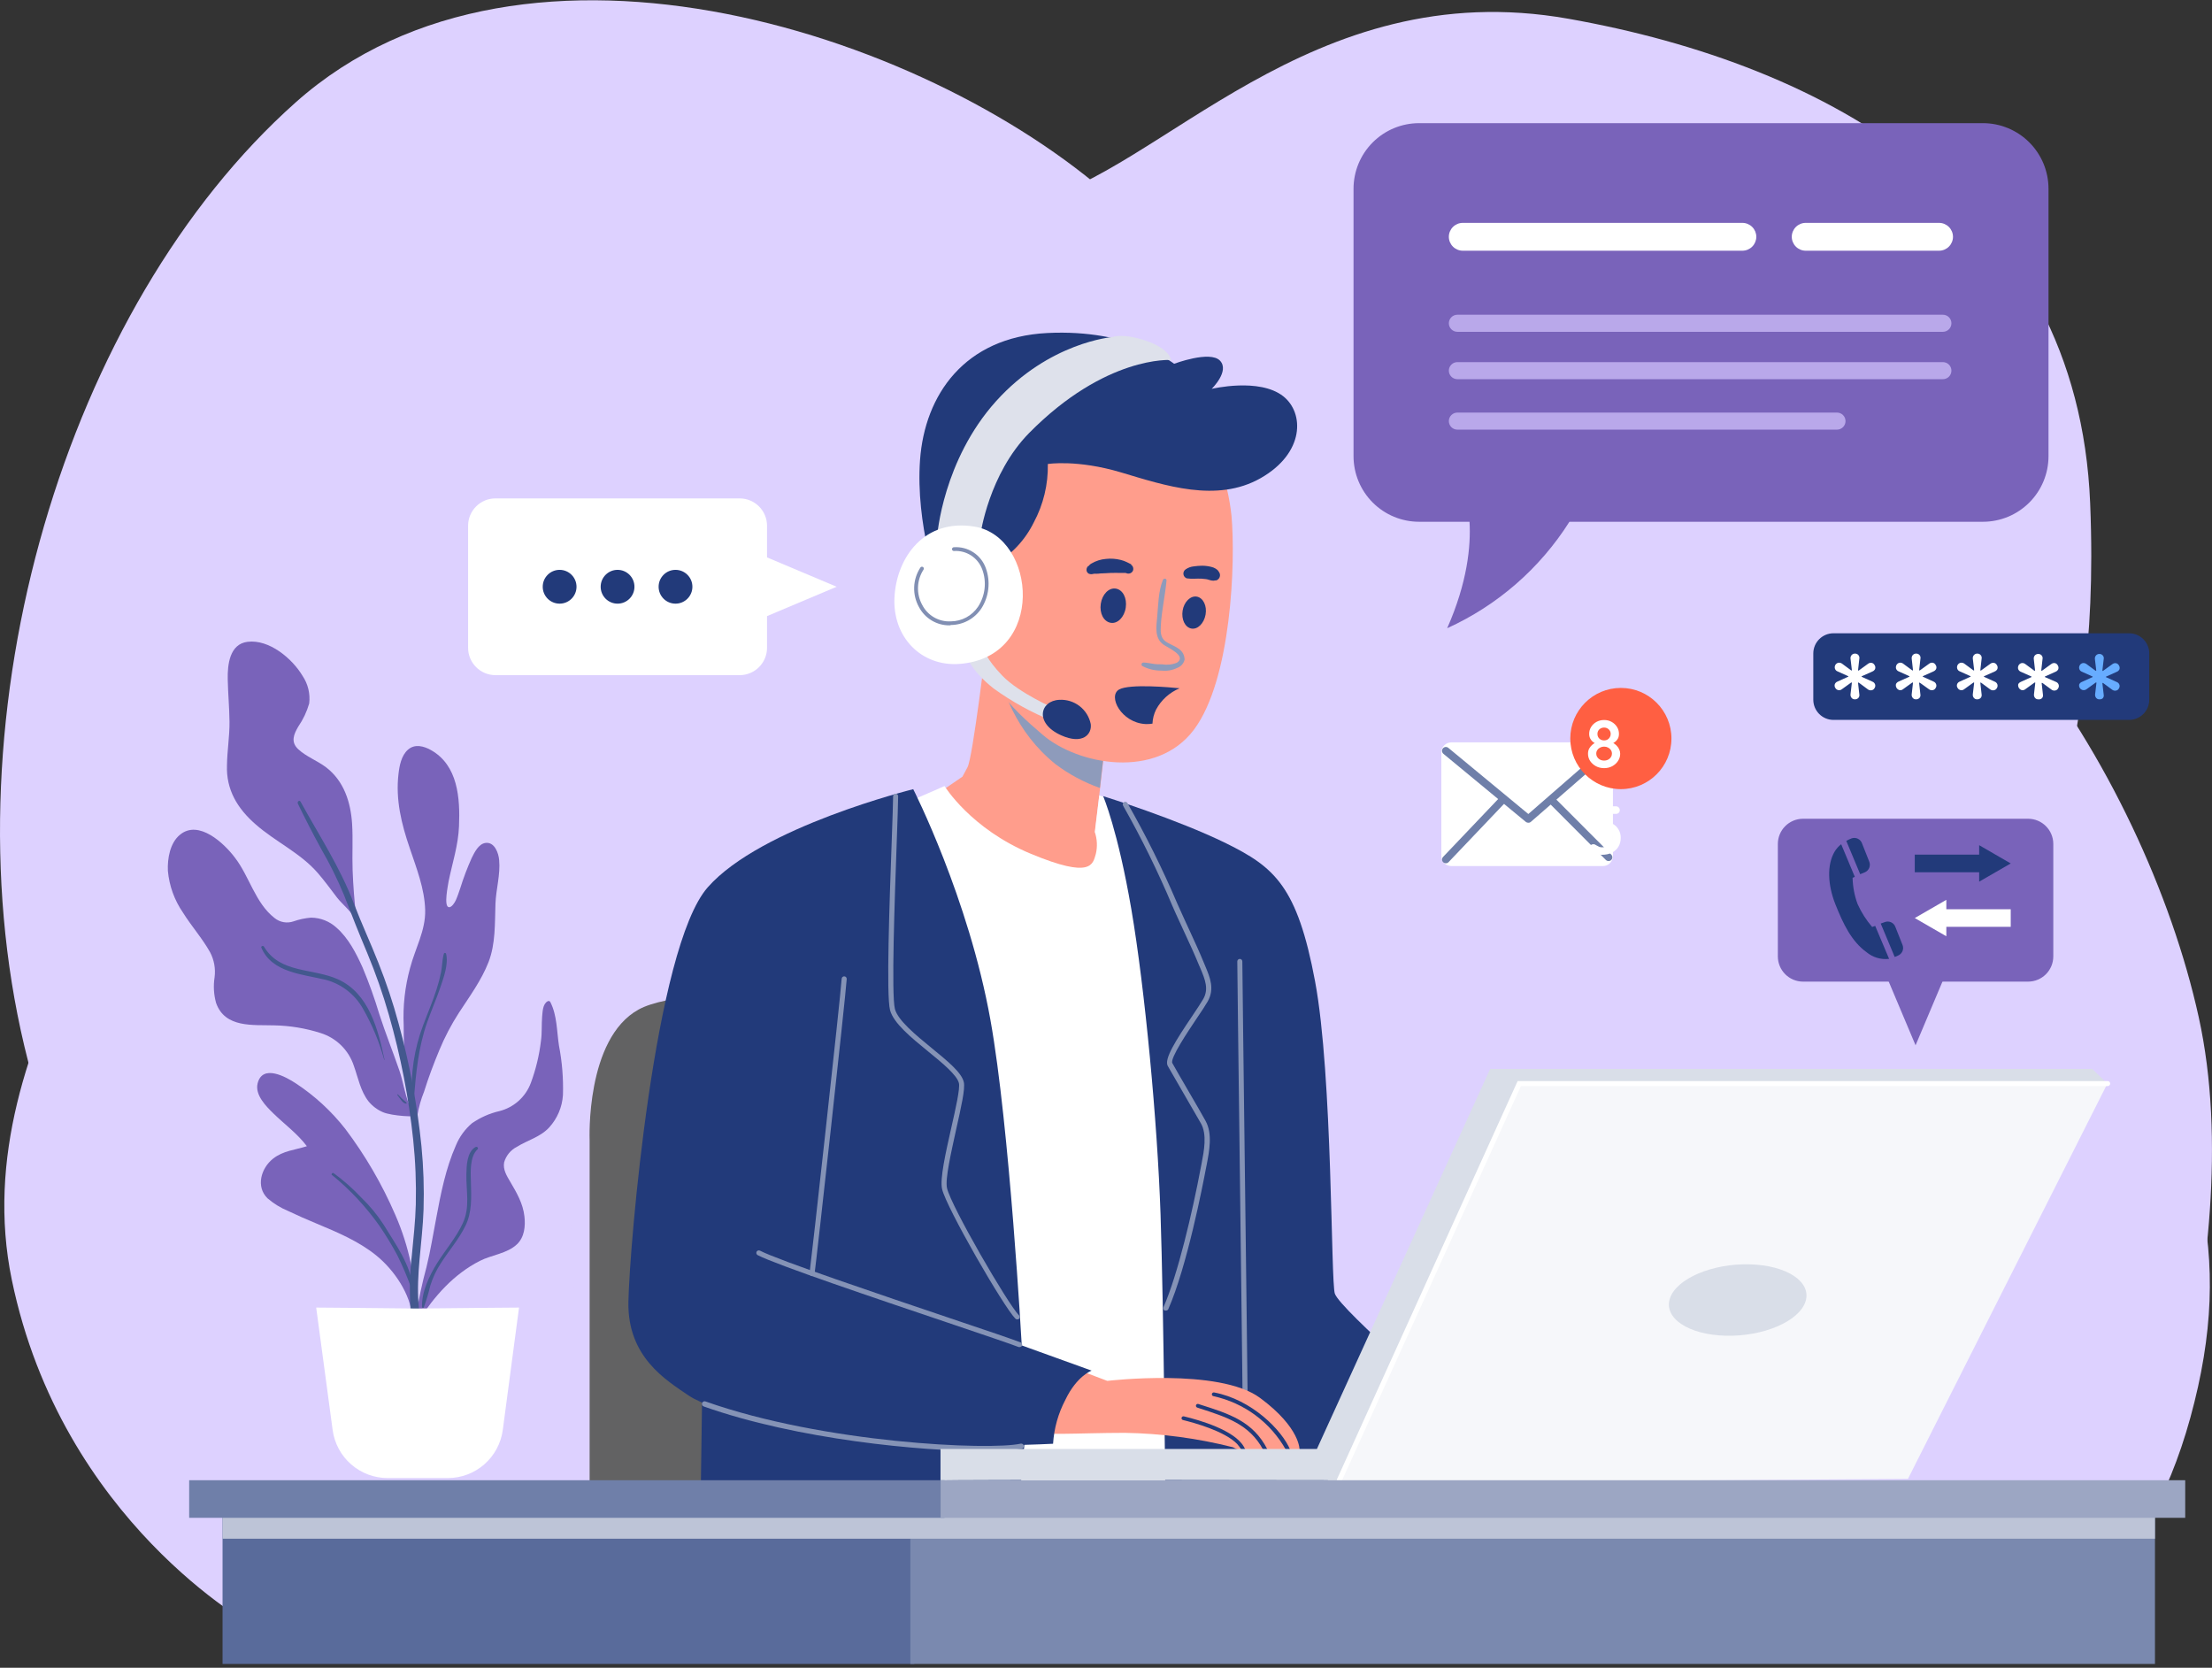 <svg width="386" height="291" viewBox="0 0 386 291" fill="none" xmlns="http://www.w3.org/2000/svg">
<rect x="0" y="0" width="386" height="291" fill="#333333" stroke="none"/>
<g clip-path="url(#clip0_18216_3334)">
<path d="M66.142 275.043C66.142 275.043 18.075 240.804 4.242 182.514C-9.592 124.223 11.519 53.554 51.578 17.881C91.636 -17.793 163.735 6.224 195.776 36.096L227.826 65.968C227.826 65.968 258.416 82.695 298.465 81.269C338.514 79.843 374.208 134.462 383.677 177.452C393.146 220.441 370.565 277.261 370.565 277.261L66.142 275.043Z" fill="#DDD1FF"/>
<g style="mix-blend-mode:multiply">
<path d="M44.3 283.785C44.3 283.785 10.798 265.57 2.059 223.311C-6.679 181.052 31.188 142.438 34.831 121.309C38.474 100.18 30.431 73.953 63.959 53.519C97.488 33.085 157.179 40.436 179.76 35.348C202.341 30.259 228.539 -4.736 273.71 3.275C318.881 11.287 362.592 35.339 364.739 87.793C366.886 140.246 350.175 141.708 366.93 170.127C383.686 198.546 390.233 218.214 382.225 247.355C374.217 276.495 357.461 284.498 357.461 284.498L44.3 283.785Z" fill="#DDD1FF"/>
</g>
<g style="mix-blend-mode:multiply">
<path d="M114.244 274.312C112.167 272.129 81.595 210.924 115.634 154.826C149.673 98.727 235.122 105.277 269.152 127.137C303.182 148.997 319.867 177.416 323.343 207.253C326.819 237.089 303.886 283.75 303.886 283.75L114.244 274.312Z" fill="#DDD1FF"/>
</g>
<path d="M353.905 142.861H314.639C312.209 142.861 310.239 144.832 310.239 147.263V166.878C310.239 169.309 312.209 171.28 314.639 171.28H353.905C356.336 171.28 358.306 169.309 358.306 166.878V147.263C358.306 144.832 356.336 142.861 353.905 142.861Z" fill="#7963BA"/>
<path d="M334.272 182.391L340.503 167.635H328.051L334.272 182.391Z" fill="#7963BA"/>
<path d="M334.132 152.193H345.37V153.839L350.878 150.661L345.37 147.474V149.121H334.132V152.193Z" fill="#223A7A"/>
<path d="M350.878 158.655H339.641V157.009L334.132 160.187L339.641 163.365V161.719H350.878V158.655Z" fill="white"/>
<path d="M327.224 161.552L326.696 161.745C325.668 160.545 324.815 159.205 324.161 157.766C323.614 156.291 323.316 154.735 323.281 153.162L323.668 152.994L321.292 147.307C320.83 147.665 320.439 148.107 320.14 148.61C318.793 150.89 318.925 154.377 320.28 157.784C321.636 161.191 323.079 164.237 325.719 166.147C326.262 166.597 326.891 166.932 327.567 167.131C328.243 167.331 328.952 167.392 329.653 167.309L327.224 161.552Z" fill="#223A7A"/>
<path d="M328.931 160.883L328.191 161.147L330.629 166.975C330.882 166.892 331.126 166.786 331.359 166.658C331.662 166.493 331.895 166.223 332.013 165.899C332.131 165.575 332.127 165.219 332.002 164.897L330.735 161.701C330.601 161.356 330.337 161.077 329.999 160.924C329.662 160.771 329.279 160.756 328.931 160.883Z" fill="#223A7A"/>
<path d="M323.132 146.277C322.803 146.399 322.485 146.549 322.182 146.726L324.61 152.537L325.429 152.202C325.767 152.056 326.036 151.785 326.181 151.446C326.325 151.107 326.333 150.725 326.203 150.38L324.927 147.157C324.803 146.804 324.546 146.514 324.21 146.35C323.874 146.185 323.487 146.159 323.132 146.277Z" fill="#223A7A"/>
<path d="M102.89 264.478V198.907C102.89 198.907 102.16 181.237 111.453 176.14C120.746 171.042 159.854 173.772 159.854 173.772V264.452L102.89 264.478Z" fill="#626263"/>
<path d="M172.112 112.382C172.112 112.382 169.745 132.243 168.83 133.881L167.95 135.518L163.418 138.617C163.418 138.617 172.156 151.005 182.893 153.003C193.629 155.002 192.731 148.601 192.731 148.601L191.086 145.132L193.277 126.195C193.277 126.195 173.749 117.303 172.112 112.382Z" fill="#FF9D8C"/>
<path d="M157.725 140.255L164.826 137.156C164.826 137.156 169.376 144.622 179.936 148.997C190.496 153.373 190.681 150.82 191.227 148.997C191.526 147.729 191.462 146.402 191.042 145.168L191.825 138.794L196.049 140.202L210.71 258.835L173.019 260.657L157.725 140.255Z" fill="white"/>
<path d="M192.503 138.917C192.503 138.917 195.055 144.807 197.422 158.655C199.789 172.504 201.972 195.808 202.517 211.84C203.063 227.872 203.397 264.478 203.397 264.478H250.918C251.464 264.478 254.746 246.448 254.746 246.448C254.746 246.448 234.013 228.655 232.94 225.741C232.209 223.804 232.579 187.796 229.481 171.218C226.383 154.641 222.379 151.304 213.984 147.157C205.334 142.905 192.503 138.917 192.503 138.917Z" fill="#223A7A"/>
<path d="M217.266 243.613C217.15 243.613 217.038 243.567 216.955 243.484C216.873 243.401 216.826 243.289 216.826 243.173C216.826 241.87 216.589 223.364 216.369 205.466C216.149 187.567 215.911 169.07 215.911 167.758C215.911 167.642 215.957 167.53 216.04 167.447C216.123 167.365 216.234 167.318 216.351 167.318C216.468 167.318 216.58 167.365 216.662 167.447C216.745 167.53 216.791 167.642 216.791 167.758C216.791 169.061 217.029 187.567 217.249 205.457C217.469 223.346 217.706 241.861 217.706 243.173C217.704 243.289 217.657 243.399 217.575 243.481C217.493 243.564 217.382 243.611 217.266 243.613Z" fill="#8593B6"/>
<path d="M122.585 239.158L122.225 264.478H177.569C177.569 264.478 179.936 242.988 179.029 240.981C178.123 238.973 122.585 239.158 122.585 239.158Z" fill="#223A7A"/>
<g style="mix-blend-mode:multiply">
<path d="M184.186 133.335C186.541 135.106 189.153 136.507 191.93 137.491L193.233 126.23C193.233 126.23 178.598 119.522 173.635 114.53C174.673 120.2 177.225 127.709 184.186 133.335Z" fill="#8E9BBB"/>
</g>
<path d="M210.35 75.406C212.8 79.923 214.345 84.875 214.899 89.985C215.63 97.996 214.899 118.58 208.343 127.322C201.787 136.064 188.103 133.485 181.943 128.203C176.258 123.36 170.652 118.008 169.2 107.443C167.748 96.878 172.289 76.841 185.216 72.65C198.144 68.459 210.35 75.406 210.35 75.406Z" fill="#FF9D8C"/>
<path d="M226.779 253.033C226.779 253.033 226.137 253.033 225.16 253.033H224.412L221.174 252.945H220.399C219.255 252.945 218.278 253.06 217.363 253.007C217.17 253.007 216.888 253.007 216.659 253.007C216.563 253.015 216.465 253.015 216.369 253.007C215.945 252.91 215.539 252.75 215.163 252.531C208.988 250.959 202.65 250.114 196.278 250.013C188.147 250.013 180.851 250.603 179.663 249.608C178.475 248.614 177.745 238.375 184.688 237.706L193.224 240.945C193.224 240.945 212.717 238.63 219.862 243.904C227.008 249.177 226.779 253.033 226.779 253.033Z" fill="#FF9D8C"/>
<path d="M217.327 252.945C217.134 252.945 216.852 252.945 216.623 252.945C216.4 252.592 216.15 252.256 215.875 251.941C213.675 249.696 208.36 248.244 206.433 247.777C206.348 247.756 206.275 247.703 206.229 247.629C206.183 247.555 206.168 247.466 206.186 247.381C206.197 247.338 206.215 247.298 206.241 247.262C206.267 247.227 206.3 247.196 206.338 247.174C206.375 247.151 206.417 247.135 206.461 247.129C206.504 247.122 206.548 247.124 206.591 247.134C209.398 247.812 215.391 249.547 217.046 252.417C217.099 252.496 217.239 252.804 217.327 252.945Z" fill="#223A7A"/>
<path d="M221.164 252.901C220.909 252.901 220.645 252.901 220.39 252.901C217.988 248.499 214.063 247.267 209.205 245.699L208.915 245.603C208.874 245.589 208.836 245.567 208.803 245.538C208.77 245.51 208.744 245.475 208.725 245.436C208.705 245.398 208.694 245.355 208.691 245.312C208.688 245.269 208.694 245.226 208.708 245.184C208.722 245.143 208.743 245.106 208.772 245.073C208.8 245.04 208.835 245.014 208.874 244.994C208.913 244.975 208.955 244.964 208.998 244.961C209.041 244.958 209.085 244.964 209.126 244.978L209.407 245.074C214.538 246.694 218.674 248.015 221.164 252.901Z" fill="#223A7A"/>
<path d="M225.151 252.998H224.403C223.078 250.626 221.265 248.563 219.083 246.945C216.902 245.327 214.401 244.192 211.748 243.613C211.704 243.607 211.662 243.591 211.624 243.568C211.586 243.545 211.554 243.514 211.528 243.478C211.503 243.442 211.485 243.401 211.476 243.357C211.467 243.314 211.466 243.269 211.475 243.226C211.494 243.142 211.544 243.069 211.614 243.02C211.683 242.972 211.769 242.951 211.854 242.961C218.427 244.194 223.734 249.556 225.151 252.998Z" fill="#223A7A"/>
<path d="M173.565 98.454C176.515 96.758 178.893 94.22 180.394 91.165C182.076 88.031 182.922 84.517 182.849 80.961C182.849 80.961 187.953 80.142 195.601 82.422C203.248 84.702 212.321 87.793 219.994 83.426C227.668 79.059 227.642 72.042 223.911 69.128C219.73 65.862 211.441 67.852 211.441 67.852C211.441 67.852 214.626 64.753 212.893 62.93C211.159 61.108 204.885 63.476 204.885 63.476C204.885 63.476 197.237 57.375 182.761 58.106C168.285 58.837 161.368 68.943 160.55 80.248C159.731 91.552 163.823 102.83 163.823 102.83L173.565 98.454Z" fill="#223A7A"/>
<g style="mix-blend-mode:multiply">
<path d="M202.93 101.192C202.112 103.208 202.13 105.594 201.927 107.707C201.769 109.38 201.461 111.325 202.992 112.452C203.722 112.989 207.172 114.442 205.394 115.622C204.58 115.961 203.686 116.061 202.816 115.912C202.279 115.912 201.742 115.912 201.214 115.824C200.686 115.736 200.079 115.613 199.516 115.604C199.445 115.607 199.376 115.632 199.321 115.677C199.265 115.721 199.225 115.782 199.206 115.851C199.187 115.92 199.191 115.993 199.217 116.059C199.242 116.126 199.289 116.182 199.349 116.22C200.378 116.755 201.524 117.028 202.684 117.013C203.632 117.12 204.592 116.952 205.447 116.529C205.76 116.416 206.039 116.228 206.26 115.98C206.481 115.733 206.638 115.434 206.714 115.111C206.717 114.72 206.618 114.335 206.426 113.994C206.235 113.653 205.958 113.367 205.623 113.165C204.937 112.655 204.092 112.417 203.397 111.915C202.429 111.229 202.517 110.066 202.578 108.984C202.737 106.395 203.335 103.851 203.564 101.271C203.564 100.884 203.054 100.884 202.93 101.192Z" fill="#8E9BBB"/>
</g>
<path d="M210.376 107.24C210.103 108.781 208.985 109.882 207.885 109.67C206.785 109.459 206.125 108.068 206.372 106.536C206.618 105.004 207.762 103.895 208.862 104.106C209.962 104.318 210.649 105.709 210.376 107.24Z" fill="#223A7A"/>
<path d="M196.445 106.025C196.199 107.681 195.028 108.887 193.805 108.667C192.582 108.446 191.843 107.003 192.089 105.347C192.336 103.692 193.506 102.495 194.729 102.706C195.952 102.918 196.692 104.37 196.445 106.025Z" fill="#223A7A"/>
<path d="M207.128 100.919C208.008 101.06 208.844 100.919 209.698 100.972L210.314 101.034H210.244H210.376L210.701 101.095C210.877 101.139 211.053 101.21 211.238 101.254C211.408 101.294 211.582 101.318 211.757 101.324L212.039 101.28H211.863C211.98 101.287 212.098 101.287 212.215 101.28C212.451 101.209 212.65 101.049 212.771 100.834C212.892 100.619 212.926 100.366 212.866 100.127C212.83 99.993 212.767 99.867 212.681 99.757C212.681 99.704 212.602 99.66 212.567 99.616L212.672 99.731L212.558 99.581C212.51 99.502 212.443 99.436 212.364 99.387L212.153 99.229C211.912 99.079 211.647 98.971 211.37 98.912C210.857 98.784 210.332 98.716 209.804 98.71C209.285 98.715 208.768 98.756 208.255 98.833C207.779 98.888 207.323 99.057 206.926 99.326C206.778 99.416 206.66 99.547 206.587 99.704C206.513 99.86 206.487 100.035 206.512 100.206C206.535 100.373 206.606 100.529 206.715 100.657C206.824 100.785 206.967 100.879 207.128 100.928V100.919Z" fill="#223A7A"/>
<path d="M197.422 98.481C197.306 98.41 197.186 98.349 197.061 98.296C196.964 98.252 196.683 98.102 196.894 98.216L196.656 98.093C196.306 97.921 195.937 97.788 195.556 97.697C194.723 97.489 193.859 97.429 193.004 97.521C192.113 97.59 191.25 97.861 190.479 98.313C190.362 98.376 190.252 98.453 190.153 98.542L189.977 98.78V98.701C189.858 98.783 189.761 98.894 189.695 99.023C189.629 99.152 189.596 99.295 189.599 99.44C189.599 99.576 189.636 99.709 189.705 99.825C189.775 99.942 189.875 100.037 189.995 100.1C190.134 100.159 190.284 100.189 190.435 100.189C190.586 100.189 190.735 100.159 190.875 100.1H190.417C190.643 100.149 190.877 100.149 191.104 100.1C191.104 100.1 191.35 100.039 191.192 100.1C191.033 100.162 191.438 100.1 191.482 100.1C191.526 100.1 191.808 100.1 191.482 100.1H191.64L192.054 100.056C192.652 100.056 193.251 99.986 193.858 99.968C194.465 99.951 194.984 99.968 195.548 99.968H196.26C196.34 99.968 196.392 99.968 196.26 99.968H196.41L196.709 100.065C196.905 100.11 197.111 100.087 197.292 99.999C197.473 99.911 197.618 99.763 197.704 99.581C197.777 99.392 197.782 99.184 197.72 98.992C197.657 98.799 197.53 98.634 197.36 98.525L197.422 98.481Z" fill="#223A7A"/>
<path d="M201.743 123.801C202.646 122.129 204.097 120.82 205.853 120.094C204.33 119.936 197.132 119.275 195.292 120.305C193.26 121.459 195.671 126.107 199.877 126.336C200.289 126.358 200.703 126.335 201.109 126.266C201.145 125.409 201.361 124.569 201.743 123.801Z" fill="#223A7A"/>
<path d="M168.47 114.028C168.47 114.028 169.2 116.845 173.389 120.129C176.57 122.429 180.018 124.333 183.659 125.799L184.143 123.677C184.143 123.677 177.859 120.948 174.947 117.937C172.034 114.926 171.673 113.297 171.673 113.297L168.47 114.028Z" fill="#DEE1EB"/>
<path d="M184.855 122.11C186.125 122.036 187.378 122.423 188.385 123.199C189.392 123.975 190.086 125.089 190.338 126.336C190.575 128.097 188.956 129.998 185.172 128.299C180.464 126.186 181.485 122.26 184.855 122.11Z" fill="#223A7A"/>
<path d="M171.109 93.172C171.109 93.172 172.561 82.704 179.575 75.564C192.96 61.997 204.338 62.816 204.338 62.816C204.338 62.816 204.242 60.906 199.938 59.444C195.925 58.079 194.113 58.81 194.113 58.81C194.113 58.81 183.095 59.691 173.811 70.009C164.527 80.327 163.55 93.454 163.55 93.454L171.109 93.172Z" fill="#DEE1EB"/>
<path d="M170.106 91.895C161.306 90.407 156.448 97.266 156.088 104.221C155.727 111.176 160.778 116.344 167.466 115.842C182.576 114.662 180.851 93.718 170.106 91.895Z" fill="white"/>
<path d="M165.741 109.116C164.635 109.133 163.546 108.842 162.595 108.276C161.644 107.71 160.869 106.892 160.356 105.911C159.767 104.849 159.48 103.646 159.525 102.433C159.57 101.22 159.946 100.042 160.611 99.026C160.635 98.99 160.666 98.96 160.702 98.936C160.738 98.912 160.779 98.896 160.821 98.888C160.864 98.879 160.908 98.88 160.95 98.888C160.992 98.897 161.033 98.914 161.068 98.938C161.104 98.963 161.135 98.994 161.159 99.03C161.183 99.066 161.199 99.106 161.207 99.149C161.215 99.192 161.215 99.235 161.206 99.278C161.198 99.32 161.181 99.36 161.156 99.396C160.565 100.307 160.233 101.362 160.194 102.447C160.155 103.532 160.412 104.608 160.936 105.559C161.402 106.464 162.118 107.216 163 107.724C163.882 108.231 164.892 108.473 165.909 108.42C166.856 108.417 167.787 108.18 168.621 107.73C169.455 107.28 170.164 106.631 170.687 105.841C171.301 104.892 171.686 103.813 171.811 102.69C171.936 101.567 171.799 100.43 171.409 99.37C171.047 98.374 170.373 97.522 169.489 96.94C168.604 96.358 167.555 96.077 166.498 96.139C166.455 96.145 166.412 96.142 166.37 96.132C166.328 96.121 166.289 96.102 166.254 96.075C166.22 96.049 166.191 96.016 166.169 95.979C166.148 95.941 166.134 95.9 166.129 95.857C166.118 95.771 166.142 95.684 166.195 95.615C166.247 95.546 166.324 95.5 166.41 95.487C167.618 95.394 168.824 95.701 169.84 96.362C170.857 97.022 171.627 97.999 172.033 99.141C172.452 100.297 172.598 101.533 172.46 102.755C172.323 103.977 171.906 105.15 171.241 106.184C170.66 107.055 169.876 107.772 168.956 108.272C168.036 108.772 167.008 109.04 165.961 109.054L165.741 109.116Z" fill="#818FB3"/>
<path d="M159.361 137.702C159.361 137.702 132.785 144.261 123.501 154.826C114.216 165.39 109.843 217.483 109.658 227.141C109.473 236.799 116.214 240.804 120.218 243.534C124.222 246.263 141.884 251.184 156.087 251.915C170.291 252.646 183.764 251.915 183.764 251.915C183.929 249.242 184.658 246.635 185.902 244.264C187.926 240.039 190.496 239.158 190.496 239.158L178.299 234.756C178.299 234.756 176.161 196.459 172.834 177.971C169.015 156.648 159.361 137.702 159.361 137.702Z" fill="#223A7A"/>
<path d="M203.424 228.673C203.366 228.684 203.306 228.684 203.248 228.673C203.142 228.625 203.059 228.537 203.018 228.428C202.977 228.319 202.98 228.198 203.028 228.092C205.518 222.466 208.097 211.435 209.549 203.687L209.672 203.062C210.112 200.782 210.658 197.947 209.566 196.019C209.003 195.024 207.745 192.858 206.539 190.781C205.334 188.703 204.102 186.581 203.767 185.974C203.125 184.785 205.149 181.572 208.07 177.249C208.854 176.069 209.54 175.057 209.936 174.37C210.983 172.609 210.288 170.91 209.487 169L209.179 168.287C208.458 166.526 207.63 164.712 206.83 163.004L205.853 160.874C205.422 159.932 204.973 158.981 204.559 158.004C202.041 152.031 199.176 146.21 195.979 140.572C195.921 140.47 195.905 140.349 195.934 140.236C195.964 140.122 196.037 140.025 196.137 139.965C196.187 139.935 196.242 139.915 196.299 139.907C196.356 139.899 196.414 139.902 196.47 139.917C196.526 139.932 196.578 139.958 196.624 139.993C196.669 140.028 196.708 140.073 196.736 140.123C199.969 145.78 202.869 151.621 205.422 157.616L206.715 160.478L207.692 162.599C208.493 164.36 209.32 166.121 210.059 167.943L210.332 168.595C211.15 170.549 211.995 172.565 210.737 174.758C210.323 175.471 209.637 176.518 208.836 177.689C207.314 179.961 204.137 184.688 204.577 185.498C204.902 186.097 206.082 188.139 207.331 190.288C208.581 192.436 209.813 194.54 210.367 195.57C211.617 197.806 211.036 200.808 210.57 203.229L210.446 203.846C209.918 206.672 207.111 221.11 203.864 228.444C203.822 228.522 203.758 228.585 203.679 228.626C203.601 228.667 203.512 228.683 203.424 228.673Z" fill="#8593B6"/>
<path d="M177.498 230.222C177.44 230.223 177.383 230.212 177.33 230.189C177.277 230.166 177.229 230.132 177.19 230.09C175.113 228.004 165.143 210.722 164.395 207.473C163.99 205.712 165.011 201.178 165.996 196.811C166.762 193.431 167.554 189.935 167.334 188.993C166.991 187.576 164.439 185.472 161.975 183.473C158.991 181.035 155.911 178.517 155.313 176.245C154.635 173.666 155.216 157.528 155.603 146.849C155.735 143.002 155.85 139.973 155.85 138.926C155.85 138.809 155.896 138.697 155.979 138.614C156.061 138.532 156.173 138.485 156.29 138.485C156.406 138.485 156.518 138.532 156.601 138.614C156.683 138.697 156.73 138.809 156.73 138.926C156.73 140.017 156.615 143.064 156.483 146.911C156.123 156.894 155.524 173.604 156.167 176.061C156.695 178.05 159.792 180.586 162.529 182.831C165.266 185.076 167.809 187.118 168.187 188.817C168.46 189.962 167.712 193.219 166.859 197.04C165.979 201.116 164.896 205.721 165.257 207.314C165.987 210.493 175.817 227.458 177.815 229.509C177.856 229.549 177.888 229.597 177.911 229.65C177.933 229.703 177.944 229.76 177.944 229.817C177.944 229.875 177.933 229.931 177.911 229.984C177.888 230.037 177.856 230.085 177.815 230.125C177.772 230.162 177.721 230.19 177.667 230.207C177.612 230.224 177.555 230.229 177.498 230.222Z" fill="#8593B6"/>
<path d="M141.709 222.66H141.647C141.589 222.652 141.533 222.633 141.482 222.604C141.432 222.574 141.388 222.535 141.352 222.488C141.317 222.442 141.292 222.388 141.277 222.332C141.263 222.275 141.26 222.216 141.269 222.158C141.594 219.869 146.645 174.265 146.874 170.769C146.882 170.653 146.937 170.544 147.025 170.467C147.113 170.39 147.228 170.352 147.345 170.36C147.462 170.368 147.57 170.422 147.647 170.511C147.724 170.599 147.762 170.714 147.754 170.831C147.517 174.353 142.474 219.992 142.14 222.281C142.125 222.385 142.073 222.481 141.994 222.55C141.915 222.62 141.814 222.659 141.709 222.66Z" fill="#8593B6"/>
<path d="M177.938 235.047C177.883 235.059 177.826 235.059 177.771 235.047C176.653 234.598 171.708 232.925 165.451 230.812C152.814 226.551 135.53 220.714 132.213 219.006C132.11 218.95 132.033 218.856 131.998 218.744C131.964 218.632 131.974 218.512 132.028 218.407C132.082 218.305 132.174 218.229 132.285 218.194C132.395 218.159 132.514 218.17 132.617 218.222C135.847 219.904 153.834 225.97 165.723 229.984C171.998 232.097 176.961 233.77 178.105 234.237C178.212 234.282 178.297 234.367 178.342 234.474C178.386 234.581 178.387 234.702 178.343 234.809C178.304 234.882 178.245 234.943 178.174 234.985C178.102 235.027 178.021 235.048 177.938 235.047Z" fill="#8593B6"/>
<path d="M171.857 253.209C160.743 253.209 139.182 251.202 122.805 245.409C122.748 245.39 122.694 245.36 122.648 245.32C122.602 245.28 122.564 245.232 122.537 245.177C122.509 245.123 122.493 245.064 122.489 245.003C122.484 244.942 122.492 244.881 122.511 244.823C122.53 244.766 122.56 244.712 122.6 244.666C122.639 244.62 122.688 244.582 122.742 244.555C122.797 244.527 122.856 244.511 122.916 244.506C122.977 244.502 123.038 244.509 123.096 244.528C143.785 251.853 172.729 253.103 178.114 251.897C178.172 251.885 178.232 251.883 178.29 251.894C178.348 251.904 178.404 251.926 178.454 251.958C178.504 251.99 178.547 252.031 178.581 252.08C178.614 252.128 178.638 252.183 178.651 252.241C178.664 252.298 178.665 252.358 178.655 252.417C178.644 252.475 178.622 252.53 178.591 252.58C178.559 252.63 178.517 252.673 178.469 252.707C178.42 252.741 178.366 252.765 178.308 252.778C176.176 253.121 174.016 253.266 171.857 253.209Z" fill="#8593B6"/>
<path d="M44.617 143.847C48.066 146.884 52.44 148.83 55.467 152.343C56.664 153.725 57.729 155.195 58.838 156.648C59.647 157.704 61.794 159.448 62.147 160.777C62.296 161.358 62.261 160.566 62.147 159.985V159.914C61.847 157.229 61.627 154.535 61.531 151.832C61.434 149.129 61.61 146.435 61.443 143.741C61.196 139.956 60.017 136.276 56.919 133.899C55.406 132.745 53.452 132.032 52.062 130.747C50.671 129.461 51.27 128.106 52.062 126.759C52.902 125.533 53.541 124.181 53.954 122.753C54.16 121.061 53.751 119.352 52.801 117.937C50.997 114.909 46.993 111.528 43.209 111.986C40.049 112.364 39.689 116.009 39.741 118.545C39.794 121.08 40.023 123.475 40.049 125.949C40.076 128.423 39.645 130.967 39.609 133.494C39.442 137.79 41.422 141.065 44.617 143.847Z" fill="#7963BA"/>
<path d="M76.658 183.253C77.597 180.98 78.739 178.796 80.072 176.73C81.938 173.868 83.997 171.077 85.247 167.882C86.496 164.686 86.338 161.103 86.461 157.66C86.558 155.134 87.341 152.607 87.103 150.063C87.007 148.848 86.303 146.884 84.736 147.078C83.504 147.236 82.783 148.76 82.307 149.719C81.535 151.438 80.868 153.202 80.31 155.002C80.072 155.697 79.843 156.401 79.544 157.07C79.368 157.458 78.805 158.409 78.286 158.285C77.406 158.056 78.198 154.403 78.286 153.76C78.954 150.512 79.967 147.492 80.099 144.146C80.301 139.295 79.931 133.52 75.188 130.87C73.947 130.175 72.381 129.761 71.202 130.8C70.022 131.838 69.706 133.599 69.538 135.052C69.01 139.533 70.058 143.777 71.501 147.985C72.68 151.506 74.088 155.028 74.194 158.778C74.29 162.362 72.434 165.531 71.554 168.921C70.662 172.173 70.288 175.545 70.445 178.913C70.445 181.096 70.515 183.262 70.674 185.445C70.823 187.453 70.999 189.451 71.246 191.45C71.246 191.855 71.334 192.277 71.395 192.7C70.621 190.842 70.348 188.72 69.714 186.854C68.579 183.544 67.268 180.295 66.194 176.967C65.364 174.194 64.385 171.466 63.264 168.797C62.146 166.323 60.809 163.7 58.732 161.877C57.517 160.758 55.93 160.13 54.279 160.117C53.234 160.201 52.205 160.42 51.217 160.768C50.662 160.96 50.069 161.007 49.491 160.905C48.914 160.804 48.372 160.556 47.916 160.187C44.52 157.546 43.516 152.889 40.973 149.622C39.125 147.157 34.672 142.958 31.416 145.643C29.656 147.069 29.199 149.834 29.295 151.947C29.532 154.566 30.441 157.081 31.936 159.245C33.405 161.604 35.297 163.717 36.652 166.138C37.369 167.487 37.646 169.026 37.444 170.54C37.213 172.03 37.303 173.552 37.708 175.004C39.266 179.406 44.132 178.798 47.916 178.913C50.633 178.97 53.327 179.418 55.916 180.242C57.277 180.661 58.518 181.401 59.533 182.4C60.549 183.399 61.309 184.628 61.75 185.982C62.498 188.06 62.903 190.384 64.32 192.189C64.994 193.006 65.854 193.649 66.828 194.064C68.306 194.716 72.803 194.998 72.838 194.593C73.079 193.175 73.471 191.788 74.009 190.455C74.766 188.025 75.663 185.639 76.658 183.253Z" fill="#7963BA"/>
<path d="M97.541 182.443C97.153 179.917 97.224 177.161 96.027 174.828C96.005 174.79 95.976 174.756 95.941 174.729C95.906 174.702 95.866 174.683 95.824 174.671C95.781 174.66 95.737 174.657 95.693 174.663C95.65 174.668 95.608 174.683 95.57 174.705C94.689 175.18 94.689 176.562 94.602 177.408C94.487 178.816 94.602 180.225 94.399 181.625C94.104 184.124 93.513 186.58 92.639 188.941C92.193 190.146 91.461 191.224 90.506 192.083C89.551 192.942 88.401 193.555 87.156 193.871C85.442 194.266 83.817 194.983 82.369 195.984C81.133 197.034 80.168 198.365 79.553 199.866C77.793 203.837 76.913 208.265 76.13 212.509C75.576 215.361 75.127 218.231 74.432 221.057C73.672 223.861 73.061 226.703 72.601 229.571C72.531 229.72 72.46 229.861 72.399 230.011C72.214 230.442 72.891 230.671 73.12 230.319C75.857 226.102 79.192 222.325 83.733 220.01C85.784 218.962 88.512 218.742 90.228 217.096C91.53 215.845 91.706 213.935 91.513 212.227C91.257 209.991 90.184 208.151 89.066 206.249C88.45 205.201 87.729 204.075 87.975 202.807C88.141 202.228 88.425 201.689 88.808 201.224C89.191 200.759 89.665 200.378 90.201 200.104C92.085 198.933 94.293 198.405 95.842 196.715C97.258 195.16 98.102 193.17 98.236 191.071C98.325 188.178 98.092 185.285 97.541 182.443Z" fill="#7963BA"/>
<path d="M60.255 196.979C57.836 193.89 54.932 191.214 51.657 189.055C49.897 187.893 45.787 185.604 44.951 189.055C44.467 191.062 46.43 193.035 47.723 194.293C49.668 196.186 51.912 197.815 53.549 199.998C51.525 200.65 49.404 200.773 47.635 202.182C45.55 203.846 44.608 207.05 46.685 209.093C47.76 210.016 48.975 210.762 50.284 211.303C51.921 212.086 53.584 212.808 55.256 213.504C58.873 215.018 62.534 216.55 65.614 219.024C68.694 221.498 71.712 225.811 71.959 229.923C71.959 230.319 71.835 229.923 72.064 229.782C72.196 229.896 72.627 229.685 72.627 229.456C72.634 223.428 71.388 217.465 68.967 211.945C66.669 206.627 63.744 201.603 60.255 196.979Z" fill="#7963BA"/>
<path d="M51.921 140.114C53.258 142.879 54.649 145.573 56.127 148.267C57.602 150.819 58.908 153.466 60.035 156.19C61.346 159.597 62.675 162.952 64.1 166.332C65.558 169.837 66.813 173.424 67.858 177.073C69.909 184.216 71.331 191.525 72.108 198.915C72.5 202.667 72.65 206.44 72.557 210.211C72.478 213.151 72.144 216.065 71.871 219.015C71.516 222.065 71.433 225.141 71.624 228.206C71.844 230.759 72.249 233.797 74.264 235.619C74.344 235.689 74.445 235.729 74.551 235.733C74.657 235.736 74.761 235.703 74.845 235.639C74.929 235.574 74.988 235.483 75.012 235.38C75.036 235.276 75.024 235.168 74.977 235.073C72.619 230.24 72.751 224.966 73.217 219.719C73.472 216.831 73.816 213.953 73.912 211.047C74.027 207.348 73.903 203.646 73.543 199.963C72.807 192.728 71.471 185.566 69.548 178.552C68.58 174.965 67.405 171.438 66.028 167.987C64.663 164.519 63.08 161.138 61.751 157.652C59.348 151.339 55.678 145.749 52.44 139.868C52.273 139.56 51.833 139.868 51.974 140.141L51.921 140.114Z" fill="#43588E"/>
<path d="M72.222 191.74C72.601 187.145 73.006 182.725 74.555 178.341C75.276 176.298 76.156 174.309 76.851 172.257C77.423 170.558 78.286 168.234 77.846 166.429C77.836 166.384 77.811 166.343 77.775 166.314C77.739 166.285 77.694 166.269 77.648 166.269C77.601 166.269 77.556 166.285 77.52 166.314C77.484 166.343 77.459 166.384 77.45 166.429C77.151 167.459 77.186 168.586 76.966 169.642C76.757 170.669 76.49 171.683 76.165 172.68C75.487 174.802 74.599 176.835 73.824 178.931C72.287 183.017 71.63 187.382 71.897 191.74C71.897 191.782 71.914 191.823 71.943 191.852C71.973 191.882 72.013 191.899 72.055 191.899C72.097 191.899 72.138 191.882 72.167 191.852C72.197 191.823 72.214 191.782 72.214 191.74H72.222Z" fill="#43588E"/>
<path d="M45.602 165.337C47.423 169.739 52.906 169.995 56.901 170.981C58.264 171.352 59.539 171.992 60.65 172.865C61.761 173.737 62.685 174.824 63.369 176.061C64.965 178.859 66.204 181.846 67.056 184.952C67.056 184.952 67.118 184.952 67.109 184.952C65.992 179.67 64.399 173.314 58.952 170.866C54.551 168.894 48.849 169.88 46.059 165.17C45.919 164.941 45.496 165.091 45.602 165.364V165.337Z" fill="#43588E"/>
<path d="M69.336 191.045C69.556 191.335 69.749 191.643 69.978 191.925C70.082 192.069 70.203 192.199 70.339 192.313C70.476 192.452 70.656 192.542 70.849 192.568C70.868 192.569 70.887 192.565 70.904 192.556C70.921 192.547 70.935 192.534 70.945 192.517C70.955 192.501 70.96 192.483 70.96 192.464C70.96 192.445 70.956 192.426 70.946 192.409C70.834 192.274 70.704 192.156 70.559 192.057L70.172 191.714C69.916 191.467 69.688 191.203 69.433 190.957C69.433 190.913 69.292 190.957 69.336 191.036V191.045Z" fill="#43588E"/>
<path d="M57.94 205.025C61.125 207.618 63.936 210.64 66.291 214.005C67.392 215.62 68.406 217.292 69.327 219.015C70.259 220.9 71.081 222.837 71.791 224.817C71.844 224.966 72.117 224.966 72.099 224.817C71.659 220.67 69.037 217.122 66.934 213.671C65.817 211.95 64.506 210.364 63.026 208.943C61.56 207.382 59.952 205.961 58.222 204.7C58.01 204.55 57.729 204.893 57.94 205.069V205.025Z" fill="#43588E"/>
<path d="M82.976 200.139C81.463 201.02 81.419 203.397 81.383 204.92C81.331 207.86 82.052 210.616 80.767 213.416C79.606 215.942 77.749 218.055 76.279 220.397C74.915 222.598 73.569 225.406 73.639 228.048C73.639 228.206 73.877 228.285 73.947 228.136C74.407 226.887 74.789 225.611 75.091 224.315C75.528 222.92 76.156 221.593 76.957 220.371C78.365 218.187 80.09 216.206 81.234 213.856C82.378 211.505 82.255 208.943 82.175 206.267C82.123 204.559 81.956 201.812 83.328 200.544C83.548 200.342 83.275 200.007 83.02 200.139H82.976Z" fill="#43588E"/>
<path d="M72.847 228.32C66.749 228.241 55.177 228.153 55.177 228.153L58.046 249.511C58.359 251.836 59.505 253.968 61.271 255.511C63.036 257.054 65.302 257.903 67.647 257.902H78.145C80.488 257.901 82.752 257.051 84.516 255.508C86.279 253.965 87.424 251.835 87.737 249.511L90.571 228.153C90.571 228.153 78.937 228.241 72.847 228.32Z" fill="white"/>
<path d="M367.749 189.064L332.944 258.042L231.47 258.773L262.781 188.095L367.749 189.064Z" fill="#F6F7FA"/>
<path d="M164.122 258.342V252.822H229.806L260.035 186.52H365.108L367.748 189.073H265.121L233.713 258.289C233.713 258.289 164.122 258.157 164.122 258.342Z" fill="#D9DEE8"/>
<path d="M315.054 227.132C313.91 230.574 307.688 233.224 301.158 233.066C294.629 232.907 290.264 229.984 291.408 226.542C292.552 223.1 298.782 220.441 305.312 220.608C311.842 220.776 316.198 223.69 315.054 227.132Z" fill="#D9DEE8"/>
<path d="M233.714 258.729C233.65 258.727 233.587 258.712 233.529 258.685C233.423 258.637 233.34 258.549 233.299 258.44C233.258 258.331 233.261 258.21 233.309 258.104L264.831 188.633H367.793C367.909 188.633 368.021 188.679 368.104 188.762C368.186 188.844 368.233 188.956 368.233 189.073C368.23 189.189 368.183 189.299 368.101 189.382C368.019 189.464 367.909 189.511 367.793 189.513H265.403L234.11 258.474C234.076 258.55 234.02 258.615 233.95 258.661C233.879 258.706 233.797 258.73 233.714 258.729Z" fill="white"/>
<path d="M159.546 263.562H38.835V290.335H159.546V263.562Z" fill="#596B9B"/>
<path d="M376.047 263.562H158.859V290.335H376.047V263.562Z" fill="#7A89AF"/>
<g style="mix-blend-mode:multiply">
<path d="M159.546 263.562H158.86H38.835V268.484H158.86H159.546H376.047V263.562H159.546Z" fill="#BDC4D7"/>
</g>
<path d="M164.826 258.28H33.009V264.839H164.826V258.28Z" fill="#6F7FA9"/>
<path d="M381.327 258.28H164.14V264.839H381.327V258.28Z" fill="#9CA6C3"/>
<path d="M129.071 86.965H86.461C83.822 86.965 81.683 89.105 81.683 91.746V113.025C81.683 115.665 83.822 117.805 86.461 117.805H129.071C131.71 117.805 133.85 115.665 133.85 113.025V91.746C133.85 89.105 131.71 86.965 129.071 86.965Z" fill="white"/>
<path d="M145.994 102.381L129.986 95.628V109.133L145.994 102.381Z" fill="white"/>
<path d="M97.655 105.33C99.283 105.33 100.603 104.01 100.603 102.381C100.603 100.752 99.283 99.431 97.655 99.431C96.027 99.431 94.707 100.752 94.707 102.381C94.707 104.01 96.027 105.33 97.655 105.33Z" fill="#223A7A"/>
<path d="M107.766 105.33C109.395 105.33 110.714 104.01 110.714 102.381C110.714 100.752 109.395 99.431 107.766 99.431C106.138 99.431 104.818 100.752 104.818 102.381C104.818 104.01 106.138 105.33 107.766 105.33Z" fill="#223A7A"/>
<path d="M117.878 105.33C119.506 105.33 120.826 104.01 120.826 102.381C120.826 100.752 119.506 99.431 117.878 99.431C116.25 99.431 114.93 100.752 114.93 102.381C114.93 104.01 116.25 105.33 117.878 105.33Z" fill="#223A7A"/>
<path d="M346.021 21.49H247.635C244.601 21.49 241.691 22.696 239.546 24.843C237.401 26.989 236.195 29.9 236.195 32.935V79.596C236.195 82.632 237.401 85.543 239.546 87.689C241.691 89.835 244.601 91.041 247.635 91.041H256.436C256.682 95.267 256.075 101.606 252.537 109.617C261.305 105.638 268.72 99.181 273.869 91.041H346.03C349.064 91.041 351.974 89.835 354.119 87.689C356.265 85.543 357.47 82.632 357.47 79.596V32.935C357.47 31.432 357.174 29.943 356.598 28.554C356.023 27.164 355.179 25.902 354.116 24.839C353.053 23.776 351.791 22.934 350.402 22.359C349.013 21.784 347.524 21.489 346.021 21.49Z" fill="#7963BA"/>
<path d="M304.053 43.747H255.256C254.613 43.744 253.996 43.487 253.541 43.032C253.086 42.577 252.829 41.961 252.827 41.317C252.829 40.673 253.086 40.056 253.541 39.601C253.996 39.146 254.613 38.889 255.256 38.887H304.053C304.696 38.889 305.313 39.146 305.768 39.601C306.223 40.056 306.479 40.673 306.482 41.317C306.479 41.961 306.223 42.577 305.768 43.032C305.313 43.487 304.696 43.744 304.053 43.747Z" fill="white"/>
<path d="M339.042 57.895H254.314C253.92 57.895 253.542 57.738 253.263 57.459C252.984 57.18 252.827 56.801 252.827 56.407C252.827 56.012 252.984 55.634 253.263 55.355C253.542 55.076 253.92 54.919 254.314 54.919H339.042C339.436 54.919 339.815 55.076 340.094 55.355C340.373 55.634 340.529 56.012 340.529 56.407C340.529 56.602 340.491 56.796 340.416 56.976C340.341 57.157 340.232 57.321 340.094 57.459C339.956 57.597 339.792 57.706 339.611 57.781C339.431 57.856 339.237 57.895 339.042 57.895Z" fill="#B9A8EA"/>
<path d="M339.042 66.161H254.314C253.92 66.161 253.542 66.005 253.263 65.726C252.984 65.447 252.827 65.068 252.827 64.674C252.827 64.279 252.984 63.901 253.263 63.621C253.542 63.342 253.92 63.186 254.314 63.186H339.042C339.436 63.186 339.815 63.342 340.094 63.621C340.373 63.901 340.529 64.279 340.529 64.674C340.529 64.869 340.491 65.062 340.416 65.243C340.341 65.423 340.232 65.587 340.094 65.726C339.956 65.864 339.792 65.973 339.611 66.048C339.431 66.123 339.237 66.161 339.042 66.161Z" fill="#B9A8EA"/>
<path d="M320.562 74.965H254.314C253.92 74.965 253.542 74.808 253.263 74.529C252.984 74.25 252.827 73.872 252.827 73.477C252.827 73.083 252.984 72.704 253.263 72.425C253.542 72.146 253.92 71.99 254.314 71.99H320.562C320.956 71.99 321.334 72.146 321.613 72.425C321.892 72.704 322.049 73.083 322.049 73.477C322.049 73.872 321.892 74.25 321.613 74.529C321.334 74.808 320.956 74.965 320.562 74.965Z" fill="#B9A8EA"/>
<path d="M338.373 43.747H315.097C314.453 43.744 313.837 43.487 313.382 43.032C312.927 42.577 312.67 41.961 312.668 41.317C312.67 40.673 312.927 40.056 313.382 39.601C313.837 39.146 314.453 38.889 315.097 38.887H338.373C339.017 38.889 339.633 39.146 340.088 39.601C340.543 40.056 340.8 40.673 340.802 41.317C340.8 41.961 340.543 42.577 340.088 43.032C339.633 43.487 339.017 43.744 338.373 43.747Z" fill="white"/>
<path d="M279.703 129.532H253.277C252.305 129.532 251.517 130.32 251.517 131.293V149.358C251.517 150.331 252.305 151.119 253.277 151.119H279.703C280.675 151.119 281.463 150.331 281.463 149.358V131.293C281.463 130.32 280.675 129.532 279.703 129.532Z" fill="white"/>
<path d="M266.67 143.557C266.52 143.553 266.375 143.501 266.257 143.407L251.869 131.522C251.802 131.464 251.747 131.393 251.707 131.314C251.667 131.235 251.643 131.149 251.637 131.061C251.63 130.972 251.641 130.884 251.669 130.8C251.696 130.716 251.74 130.638 251.798 130.571C251.856 130.504 251.926 130.449 252.005 130.409C252.085 130.369 252.171 130.345 252.259 130.339C252.347 130.332 252.436 130.343 252.52 130.371C252.604 130.399 252.682 130.443 252.749 130.5L266.697 142.033L280.293 130.192C280.358 130.134 280.434 130.09 280.517 130.062C280.599 130.033 280.686 130.021 280.773 130.027C280.861 130.032 280.946 130.054 281.024 130.093C281.102 130.131 281.172 130.184 281.23 130.249C281.288 130.315 281.332 130.391 281.361 130.473C281.389 130.556 281.401 130.643 281.396 130.73C281.39 130.817 281.368 130.902 281.33 130.981C281.292 131.059 281.238 131.129 281.173 131.187L267.154 143.389C267.09 143.449 267.013 143.494 266.93 143.523C266.847 143.552 266.758 143.563 266.67 143.557Z" fill="#6F7FA9"/>
<path d="M252.3 150.626C252.17 150.629 252.043 150.592 251.934 150.522C251.826 150.452 251.74 150.35 251.689 150.231C251.638 150.112 251.624 149.981 251.648 149.853C251.672 149.726 251.734 149.609 251.825 149.517L261.883 138.952C262.007 138.828 262.175 138.759 262.35 138.759C262.525 138.759 262.692 138.828 262.816 138.952C262.94 139.076 263.009 139.244 263.009 139.419C263.009 139.594 262.94 139.762 262.816 139.885L252.758 150.45C252.697 150.509 252.626 150.555 252.547 150.586C252.468 150.616 252.384 150.63 252.3 150.626Z" fill="#6F7FA9"/>
<path d="M280.697 150.239C280.609 150.24 280.522 150.223 280.44 150.19C280.359 150.157 280.285 150.107 280.222 150.045L270.208 140C270.084 139.876 270.015 139.708 270.015 139.533C270.015 139.358 270.084 139.19 270.208 139.066C270.268 139.004 270.341 138.955 270.421 138.921C270.501 138.887 270.587 138.87 270.674 138.87C270.761 138.87 270.847 138.887 270.927 138.921C271.007 138.955 271.08 139.004 271.14 139.066L281.164 149.112C281.288 149.237 281.358 149.406 281.358 149.583C281.358 149.759 281.288 149.928 281.164 150.054C281.102 150.114 281.03 150.162 280.949 150.194C280.869 150.225 280.784 150.241 280.697 150.239Z" fill="#6F7FA9"/>
<path d="M282.845 137.693C287.72 137.693 291.672 133.74 291.672 128.863C291.672 123.986 287.72 120.032 282.845 120.032C277.97 120.032 274.019 123.986 274.019 128.863C274.019 133.74 277.97 137.693 282.845 137.693Z" fill="#FF5F42"/>
<path d="M281.264 129.771L281.24 129.495C281.544 129.631 281.808 129.807 282.032 130.023C282.256 130.239 282.428 130.475 282.548 130.731C282.668 130.987 282.728 131.251 282.728 131.523C282.728 131.979 282.6 132.399 282.344 132.783C282.096 133.159 281.76 133.463 281.336 133.695C280.912 133.919 280.44 134.031 279.92 134.031C279.4 134.031 278.928 133.919 278.504 133.695C278.08 133.463 277.74 133.159 277.484 132.783C277.236 132.399 277.112 131.979 277.112 131.523C277.112 131.155 277.188 130.839 277.34 130.575C277.5 130.303 277.696 130.075 277.928 129.891C278.168 129.707 278.404 129.555 278.636 129.435L278.54 129.771C278.34 129.691 278.144 129.579 277.952 129.435C277.768 129.283 277.616 129.091 277.496 128.859C277.376 128.627 277.316 128.355 277.316 128.043C277.316 127.595 277.432 127.191 277.664 126.831C277.896 126.463 278.208 126.171 278.6 125.955C279 125.739 279.44 125.631 279.92 125.631C280.408 125.631 280.844 125.739 281.228 125.955C281.62 126.171 281.932 126.463 282.164 126.831C282.396 127.191 282.512 127.595 282.512 128.043C282.512 128.387 282.444 128.675 282.308 128.907C282.172 129.139 282.008 129.323 281.816 129.459C281.624 129.595 281.44 129.699 281.264 129.771ZM278.756 128.067C278.756 128.283 278.804 128.475 278.9 128.643C279.004 128.811 279.144 128.947 279.32 129.051C279.496 129.147 279.696 129.195 279.92 129.195C280.144 129.195 280.34 129.147 280.508 129.051C280.684 128.947 280.82 128.811 280.916 128.643C281.02 128.475 281.072 128.283 281.072 128.067C281.072 127.747 280.96 127.483 280.736 127.275C280.52 127.059 280.248 126.951 279.92 126.951C279.584 126.951 279.304 127.059 279.08 127.275C278.864 127.483 278.756 127.747 278.756 128.067ZM279.92 132.711C280.304 132.711 280.628 132.595 280.892 132.363C281.156 132.123 281.288 131.835 281.288 131.499C281.288 131.267 281.228 131.059 281.108 130.875C280.988 130.691 280.824 130.547 280.616 130.443C280.408 130.331 280.176 130.275 279.92 130.275C279.664 130.275 279.432 130.331 279.224 130.443C279.016 130.547 278.852 130.691 278.732 130.875C278.612 131.059 278.552 131.267 278.552 131.499C278.552 131.835 278.684 132.123 278.948 132.363C279.212 132.595 279.536 132.711 279.92 132.711ZM279.524 149.151C279.228 149.151 278.912 149.107 278.576 149.019C278.24 148.923 277.964 148.787 277.748 148.611C277.644 148.523 277.56 148.411 277.496 148.275C277.44 148.131 277.412 147.995 277.412 147.867C277.412 147.731 277.468 147.603 277.58 147.483C277.7 147.363 277.868 147.303 278.084 147.303C278.228 147.303 278.408 147.379 278.624 147.531C278.752 147.611 278.892 147.683 279.044 147.747C279.196 147.811 279.352 147.843 279.512 147.843C279.896 147.843 280.228 147.775 280.508 147.639C280.788 147.495 281.004 147.299 281.156 147.051C281.308 146.803 281.384 146.511 281.384 146.175C281.384 145.871 281.312 145.611 281.168 145.395C281.032 145.179 280.848 145.011 280.616 144.891C280.392 144.771 280.148 144.711 279.884 144.711C279.636 144.711 279.42 144.751 279.236 144.831C279.052 144.911 278.884 144.995 278.732 145.083C278.58 145.163 278.428 145.203 278.276 145.203C278.012 145.203 277.816 145.147 277.688 145.035C277.56 144.915 277.48 144.775 277.448 144.615C277.416 144.455 277.408 144.311 277.424 144.183L277.796 141.267C277.828 141.099 277.908 140.963 278.036 140.859C278.172 140.747 278.332 140.691 278.516 140.691H281.984C282.176 140.691 282.336 140.755 282.464 140.883C282.592 141.011 282.656 141.171 282.656 141.363C282.656 141.547 282.592 141.703 282.464 141.831C282.336 141.951 282.176 142.011 281.984 142.011H278.888L279.02 141.903L278.696 144.339L278.54 143.883C278.588 143.803 278.692 143.727 278.852 143.655C279.012 143.583 279.196 143.523 279.404 143.475C279.612 143.419 279.816 143.391 280.016 143.391C280.552 143.391 281.032 143.515 281.456 143.763C281.88 144.003 282.212 144.335 282.452 144.759C282.7 145.175 282.824 145.647 282.824 146.175C282.824 146.775 282.688 147.299 282.416 147.747C282.144 148.195 281.76 148.543 281.264 148.791C280.776 149.031 280.196 149.151 279.524 149.151Z" fill="white"/>
<path d="M371.532 110.498H319.946C318.002 110.498 316.426 112.074 316.426 114.019V122.093C316.426 124.037 318.002 125.614 319.946 125.614H371.532C373.476 125.614 375.052 124.037 375.052 122.093V114.019C375.052 112.074 373.476 110.498 371.532 110.498Z" fill="#223A7A"/>
<path d="M323.668 122.022C323.563 122.027 323.458 122.007 323.362 121.964C323.266 121.922 323.181 121.857 323.114 121.776C323.042 121.691 322.988 121.593 322.954 121.487C322.921 121.381 322.909 121.27 322.92 121.159L323.149 119.196C323.149 119.152 323.149 119.117 323.149 119.099C323.149 119.082 323.079 119.099 323.026 119.099L321.415 120.261C321.331 120.331 321.231 120.382 321.125 120.409C321.019 120.437 320.907 120.44 320.799 120.42C320.689 120.4 320.584 120.356 320.493 120.29C320.401 120.225 320.326 120.14 320.271 120.041C320.202 119.941 320.159 119.825 320.145 119.703C320.132 119.582 320.148 119.459 320.192 119.346C320.236 119.248 320.3 119.161 320.378 119.088C320.457 119.016 320.549 118.959 320.65 118.923L322.454 118.104C322.507 118.104 322.533 118.104 322.533 118.034C322.533 117.963 322.533 117.972 322.454 117.955L320.65 117.145C320.544 117.105 320.448 117.041 320.371 116.959C320.293 116.876 320.235 116.777 320.201 116.669C320.169 116.563 320.159 116.451 320.171 116.341C320.183 116.23 320.217 116.124 320.271 116.027C320.327 115.928 320.403 115.843 320.494 115.777C320.585 115.71 320.689 115.663 320.799 115.639C321.015 115.608 321.235 115.658 321.415 115.78L323.026 116.969C323.079 116.969 323.114 116.969 323.149 116.969C323.184 116.969 323.149 116.916 323.149 116.863L322.92 114.909C322.908 114.797 322.92 114.685 322.955 114.578C322.99 114.472 323.047 114.375 323.123 114.292C323.198 114.209 323.29 114.144 323.394 114.101C323.497 114.058 323.609 114.039 323.721 114.046C323.831 114.044 323.94 114.066 324.041 114.112C324.141 114.158 324.23 114.225 324.301 114.31C324.371 114.394 324.423 114.493 324.45 114.6C324.478 114.706 324.481 114.818 324.46 114.926L324.24 116.881C324.24 116.933 324.24 116.969 324.24 116.986C324.26 116.998 324.283 117.004 324.306 117.004C324.329 117.004 324.352 116.998 324.372 116.986L325.974 115.824C326.062 115.754 326.164 115.703 326.273 115.674C326.382 115.646 326.496 115.64 326.607 115.657C326.716 115.678 326.819 115.724 326.907 115.792C326.996 115.859 327.068 115.945 327.118 116.044C327.187 116.144 327.232 116.26 327.247 116.381C327.262 116.502 327.248 116.625 327.206 116.74C327.11 116.932 326.947 117.082 326.748 117.162L324.935 117.972C324.891 117.972 324.865 117.972 324.865 118.052C324.865 118.131 324.865 118.104 324.935 118.122L326.748 118.941C326.854 118.982 326.95 119.046 327.03 119.128C327.109 119.21 327.169 119.308 327.206 119.416C327.241 119.523 327.251 119.636 327.236 119.748C327.221 119.859 327.18 119.965 327.118 120.059C327.069 120.158 326.997 120.244 326.908 120.31C326.82 120.376 326.716 120.419 326.607 120.437C326.498 120.459 326.386 120.459 326.277 120.436C326.168 120.413 326.065 120.369 325.974 120.305L324.372 119.117C324.352 119.105 324.329 119.099 324.306 119.099C324.283 119.099 324.26 119.105 324.24 119.117C324.229 119.131 324.224 119.148 324.224 119.165C324.224 119.183 324.229 119.2 324.24 119.214L324.46 121.177C324.481 121.287 324.474 121.4 324.442 121.507C324.41 121.615 324.353 121.713 324.275 121.793C324.196 121.872 324.101 121.933 323.996 121.973C323.892 122.012 323.78 122.029 323.668 122.022Z" fill="white"/>
<path d="M334.334 122.022C334.229 122.026 334.124 122.006 334.028 121.964C333.932 121.921 333.847 121.857 333.78 121.776C333.709 121.691 333.656 121.592 333.624 121.486C333.593 121.381 333.583 121.269 333.595 121.159L333.815 119.196C333.815 119.152 333.815 119.117 333.815 119.099C333.815 119.082 333.745 119.099 333.692 119.099L332.081 120.261C331.997 120.332 331.898 120.383 331.791 120.41C331.685 120.438 331.573 120.441 331.465 120.42C331.244 120.356 331.056 120.208 330.942 120.007C330.829 119.806 330.798 119.569 330.858 119.346C330.954 119.154 331.117 119.004 331.316 118.923L333.129 118.104C333.173 118.104 333.199 118.104 333.199 118.034C333.199 117.964 333.199 117.972 333.129 117.955L331.316 117.145C331.211 117.102 331.117 117.038 331.04 116.956C330.963 116.874 330.904 116.776 330.867 116.669C330.811 116.453 330.839 116.223 330.946 116.027C331.001 115.93 331.075 115.845 331.165 115.778C331.254 115.711 331.357 115.664 331.465 115.639C331.681 115.603 331.903 115.654 332.081 115.78L333.692 116.969C333.745 116.969 333.789 116.969 333.815 116.969C333.841 116.969 333.815 116.916 333.815 116.863L333.595 114.909C333.584 114.798 333.595 114.687 333.628 114.581C333.662 114.475 333.716 114.377 333.789 114.292C333.864 114.21 333.957 114.145 334.06 114.103C334.164 114.06 334.275 114.041 334.387 114.046C334.495 114.042 334.602 114.062 334.701 114.105C334.799 114.148 334.888 114.212 334.959 114.292C335.033 114.375 335.086 114.474 335.115 114.581C335.144 114.688 335.148 114.8 335.126 114.909L334.906 116.863C334.906 116.916 334.906 116.951 334.906 116.969C334.906 116.969 334.977 116.969 335.029 116.969L336.64 115.807C336.728 115.736 336.83 115.684 336.939 115.655C337.048 115.626 337.162 115.621 337.273 115.639C337.381 115.661 337.483 115.707 337.57 115.774C337.657 115.841 337.727 115.928 337.775 116.027C337.847 116.126 337.892 116.242 337.908 116.363C337.923 116.485 337.908 116.608 337.863 116.722C337.767 116.914 337.604 117.064 337.405 117.145L335.601 117.955C335.549 117.955 335.522 117.981 335.522 118.034C335.522 118.034 335.522 118.087 335.601 118.104L337.405 118.923C337.512 118.963 337.609 119.027 337.688 119.109C337.767 119.191 337.827 119.29 337.863 119.399C337.9 119.505 337.912 119.619 337.896 119.731C337.881 119.842 337.839 119.949 337.775 120.041C337.728 120.14 337.657 120.226 337.57 120.291C337.483 120.357 337.381 120.401 337.273 120.42C337.164 120.443 337.052 120.443 336.943 120.42C336.834 120.397 336.731 120.352 336.64 120.288L335.021 119.126C334.968 119.126 334.933 119.126 334.897 119.126C334.862 119.126 334.897 119.179 334.897 119.223L335.117 121.186C335.138 121.296 335.132 121.409 335.099 121.516C335.067 121.623 335.01 121.721 334.933 121.802C334.854 121.878 334.76 121.937 334.656 121.975C334.553 122.013 334.444 122.029 334.334 122.022Z" fill="white"/>
<path d="M345.008 122.022C344.902 122.026 344.796 122.006 344.698 121.964C344.601 121.921 344.514 121.857 344.445 121.776C344.374 121.691 344.321 121.592 344.29 121.486C344.258 121.381 344.248 121.269 344.26 121.159L344.489 119.196C344.489 119.152 344.489 119.117 344.489 119.099C344.471 119.088 344.449 119.081 344.428 119.081C344.406 119.081 344.384 119.088 344.366 119.099L342.756 120.261C342.671 120.331 342.572 120.382 342.465 120.409C342.359 120.437 342.247 120.44 342.139 120.42C342.029 120.4 341.924 120.356 341.833 120.29C341.741 120.225 341.666 120.14 341.611 120.041C341.541 119.941 341.497 119.825 341.483 119.704C341.469 119.582 341.486 119.459 341.532 119.346C341.576 119.248 341.64 119.161 341.718 119.088C341.797 119.016 341.889 118.959 341.99 118.923L343.794 118.104C343.847 118.104 343.873 118.104 343.873 118.034C343.873 117.964 343.873 117.972 343.794 117.955L341.99 117.145C341.884 117.105 341.789 117.041 341.711 116.959C341.633 116.876 341.575 116.777 341.541 116.669C341.509 116.563 341.499 116.451 341.511 116.341C341.523 116.23 341.557 116.124 341.611 116.027C341.667 115.929 341.743 115.843 341.834 115.777C341.925 115.71 342.029 115.663 342.139 115.639C342.355 115.608 342.575 115.659 342.756 115.78L344.366 116.969C344.384 116.98 344.406 116.987 344.428 116.987C344.449 116.987 344.471 116.98 344.489 116.969C344.489 116.969 344.489 116.916 344.489 116.863L344.26 114.909C344.248 114.797 344.26 114.685 344.295 114.579C344.33 114.472 344.387 114.375 344.463 114.292C344.537 114.21 344.628 114.146 344.73 114.103C344.832 114.06 344.942 114.041 345.052 114.046C345.163 114.042 345.273 114.064 345.375 114.109C345.476 114.154 345.566 114.221 345.638 114.306C345.71 114.391 345.762 114.49 345.79 114.598C345.818 114.705 345.822 114.817 345.8 114.926L345.58 116.881C345.58 116.934 345.58 116.969 345.58 116.986C345.599 116.998 345.62 117.004 345.642 117.004C345.664 117.004 345.685 116.998 345.704 116.986L347.314 115.824C347.402 115.754 347.504 115.703 347.613 115.674C347.722 115.646 347.836 115.64 347.948 115.657C348.056 115.678 348.159 115.725 348.248 115.792C348.336 115.859 348.408 115.945 348.458 116.044C348.528 116.145 348.572 116.26 348.587 116.381C348.603 116.502 348.588 116.625 348.546 116.74C348.45 116.932 348.287 117.082 348.088 117.162L346.276 117.972C346.232 117.972 346.205 117.972 346.205 118.052C346.205 118.131 346.205 118.104 346.276 118.122L348.088 118.941C348.195 118.982 348.291 119.046 348.37 119.128C348.449 119.21 348.509 119.308 348.546 119.416C348.581 119.523 348.591 119.636 348.576 119.748C348.561 119.859 348.52 119.965 348.458 120.059C348.409 120.158 348.337 120.244 348.249 120.31C348.16 120.376 348.057 120.419 347.948 120.437C347.839 120.459 347.726 120.459 347.617 120.436C347.508 120.413 347.405 120.369 347.314 120.305L345.704 119.117C345.685 119.105 345.664 119.099 345.642 119.099C345.62 119.099 345.599 119.105 345.58 119.117C345.57 119.131 345.564 119.148 345.564 119.165C345.564 119.183 345.57 119.2 345.58 119.214L345.8 121.177C345.821 121.287 345.815 121.4 345.782 121.507C345.75 121.615 345.693 121.713 345.616 121.793C345.536 121.872 345.441 121.933 345.336 121.973C345.232 122.012 345.12 122.029 345.008 122.022Z" fill="white"/>
<path d="M355.674 122.022C355.569 122.026 355.464 122.006 355.368 121.964C355.272 121.921 355.187 121.857 355.12 121.776C355.049 121.691 354.996 121.592 354.964 121.486C354.933 121.381 354.923 121.269 354.935 121.159L355.155 119.196C355.155 119.152 355.155 119.117 355.155 119.099C355.155 119.082 355.085 119.099 355.032 119.099L353.421 120.261C353.337 120.332 353.238 120.383 353.131 120.41C353.025 120.438 352.913 120.441 352.805 120.42C352.584 120.356 352.396 120.208 352.282 120.007C352.169 119.806 352.138 119.569 352.198 119.346C352.296 119.183 352.445 119.056 352.621 118.985L354.433 118.166C354.477 118.166 354.504 118.166 354.504 118.096C354.504 118.025 354.504 118.034 354.433 118.016L352.621 117.206C352.516 117.164 352.422 117.099 352.345 117.017C352.267 116.935 352.208 116.838 352.172 116.731C352.116 116.515 352.144 116.285 352.251 116.088C352.306 115.991 352.38 115.907 352.47 115.84C352.559 115.773 352.661 115.726 352.77 115.701C352.986 115.665 353.208 115.715 353.386 115.842L354.997 117.03C355.049 117.03 355.093 117.03 355.12 117.03C355.146 117.03 355.12 116.978 355.12 116.925L354.9 114.97C354.886 114.86 354.897 114.748 354.93 114.641C354.964 114.535 355.019 114.437 355.093 114.354C355.169 114.272 355.262 114.207 355.365 114.164C355.469 114.122 355.58 114.102 355.692 114.107C355.799 114.104 355.907 114.124 356.005 114.167C356.104 114.209 356.193 114.273 356.264 114.354C356.338 114.437 356.391 114.535 356.42 114.642C356.449 114.749 356.453 114.862 356.431 114.97L356.211 116.925C356.211 116.978 356.211 117.013 356.211 117.03C356.211 117.03 356.281 117.03 356.334 117.03L357.945 115.868C358.033 115.797 358.134 115.746 358.244 115.717C358.353 115.688 358.467 115.683 358.578 115.701C358.686 115.722 358.787 115.769 358.874 115.836C358.961 115.903 359.032 115.989 359.08 116.088C359.15 116.189 359.194 116.304 359.209 116.425C359.225 116.546 359.21 116.669 359.168 116.784C359.072 116.976 358.909 117.126 358.71 117.206L356.906 118.016C356.853 118.016 356.827 118.043 356.827 118.096C356.827 118.096 356.827 118.148 356.906 118.166L358.781 118.985C358.888 119.025 358.984 119.088 359.063 119.171C359.142 119.253 359.202 119.352 359.238 119.46C359.275 119.567 359.287 119.68 359.272 119.792C359.256 119.904 359.215 120.01 359.15 120.103C359.103 120.201 359.033 120.287 358.945 120.353C358.858 120.419 358.756 120.463 358.649 120.482C358.54 120.504 358.427 120.504 358.318 120.482C358.209 120.459 358.106 120.414 358.015 120.349L356.405 119.161C356.352 119.161 356.317 119.161 356.281 119.161C356.246 119.161 356.281 119.214 356.281 119.258L356.501 121.221C356.522 121.331 356.516 121.444 356.484 121.552C356.451 121.659 356.394 121.757 356.317 121.837C356.23 121.913 356.127 121.969 356.016 122.001C355.905 122.033 355.788 122.04 355.674 122.022Z" fill="white"/>
<path d="M366.35 122.022C366.243 122.027 366.137 122.007 366.039 121.965C365.942 121.922 365.855 121.857 365.786 121.776C365.716 121.691 365.663 121.592 365.631 121.486C365.599 121.381 365.589 121.269 365.602 121.159L365.83 119.196C365.83 119.152 365.83 119.117 365.83 119.099C365.812 119.088 365.791 119.081 365.769 119.081C365.747 119.081 365.726 119.088 365.707 119.099L364.062 120.288C363.925 120.379 363.764 120.426 363.599 120.424C363.435 120.421 363.275 120.369 363.142 120.273C363.008 120.177 362.907 120.043 362.851 119.889C362.795 119.734 362.788 119.566 362.829 119.407C362.928 119.214 363.094 119.063 363.296 118.985L365.1 118.166C365.153 118.166 365.17 118.166 365.17 118.096C365.17 118.025 365.17 118.034 365.1 118.016L363.296 117.206C363.19 117.166 363.095 117.103 363.017 117.02C362.939 116.938 362.881 116.839 362.847 116.731C362.813 116.625 362.802 116.513 362.814 116.402C362.826 116.291 362.861 116.184 362.917 116.088C362.972 115.991 363.047 115.906 363.136 115.84C363.226 115.773 363.328 115.726 363.437 115.701C363.655 115.668 363.878 115.718 364.062 115.842L365.672 117.03C365.69 117.042 365.712 117.048 365.734 117.048C365.755 117.048 365.777 117.042 365.795 117.03C365.795 117.03 365.795 116.978 365.795 116.925L365.566 114.97C365.554 114.859 365.566 114.746 365.601 114.64C365.636 114.534 365.693 114.436 365.769 114.354C365.843 114.272 365.934 114.207 366.036 114.165C366.138 114.122 366.248 114.102 366.358 114.107C366.469 114.104 366.579 114.126 366.681 114.171C366.782 114.216 366.872 114.283 366.944 114.368C367.016 114.452 367.068 114.552 367.096 114.659C367.124 114.767 367.128 114.879 367.106 114.988L366.878 116.942C366.878 116.995 366.878 117.03 366.878 117.048C366.896 117.06 366.917 117.066 366.939 117.066C366.961 117.066 366.982 117.06 367.001 117.048L368.611 115.886C368.7 115.816 368.801 115.765 368.911 115.736C369.02 115.707 369.133 115.701 369.245 115.719C369.354 115.74 369.456 115.786 369.545 115.853C369.633 115.92 369.705 116.007 369.755 116.106C369.825 116.206 369.869 116.322 369.884 116.443C369.9 116.564 369.886 116.687 369.843 116.801C369.745 116.995 369.579 117.146 369.377 117.224L367.573 118.034C367.52 118.034 367.502 118.034 367.502 118.113C367.502 118.192 367.502 118.166 367.573 118.184L369.377 119.002C369.485 119.042 369.583 119.105 369.664 119.187C369.744 119.27 369.806 119.369 369.843 119.478C369.878 119.585 369.889 119.698 369.873 119.809C369.858 119.921 369.818 120.027 369.755 120.121C369.706 120.22 369.635 120.306 369.546 120.372C369.457 120.437 369.354 120.481 369.245 120.499C369.136 120.521 369.023 120.52 368.915 120.498C368.806 120.475 368.702 120.431 368.611 120.367L367.001 119.179C366.982 119.167 366.961 119.16 366.939 119.16C366.917 119.16 366.896 119.167 366.878 119.179C366.878 119.179 366.878 119.231 366.878 119.275L367.106 121.239C367.127 121.349 367.121 121.462 367.088 121.569C367.056 121.676 366.999 121.774 366.922 121.855C366.76 121.983 366.555 122.043 366.35 122.022Z" fill="#67ACFF"/>
</g>
<defs>
<clipPath id="clip0_18216_3334">
<rect width="386" height="290.344" fill="white"/>
</clipPath>
</defs>
</svg>
